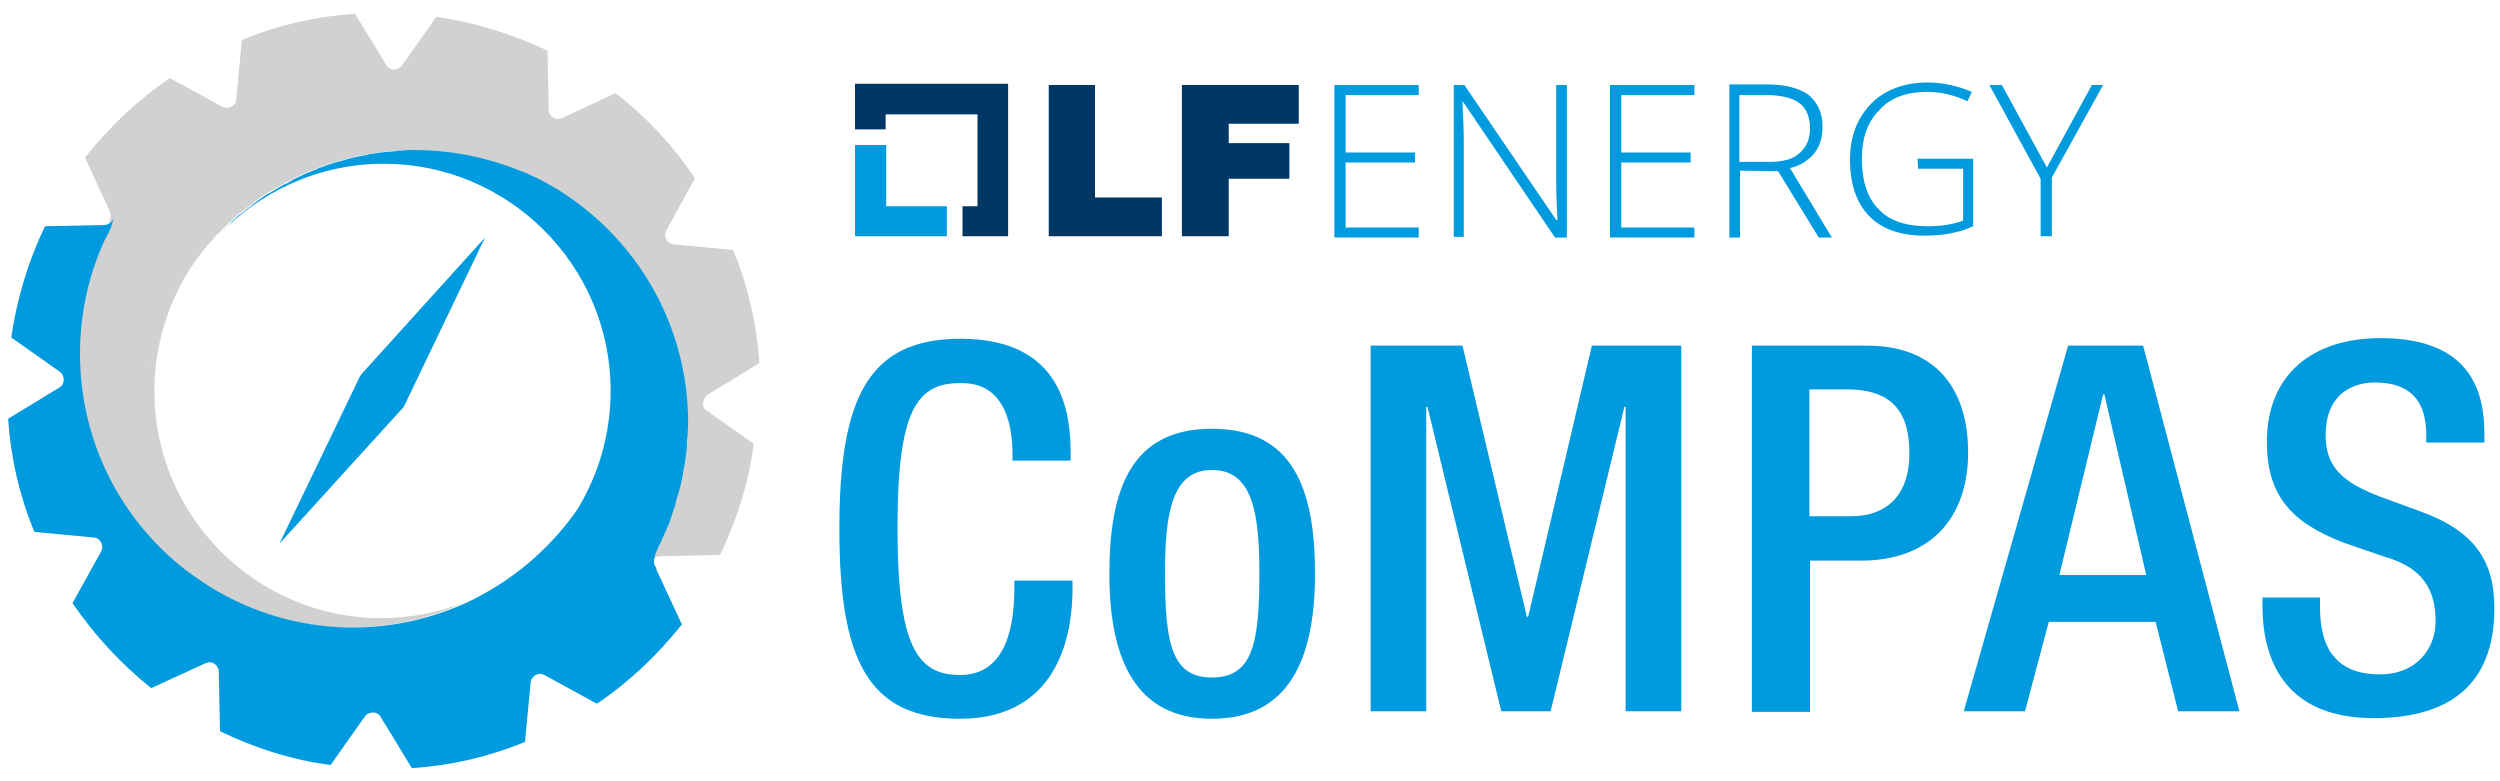 <?xml version="1.0" encoding="utf-8"?>
<!-- Generator: Adobe Illustrator 24.1.3, SVG Export Plug-In . SVG Version: 6.00 Build 0)  -->
<svg version="1.1" id="Layer_1" xmlns="http://www.w3.org/2000/svg" xmlns:xlink="http://www.w3.org/1999/xlink" x="0px" y="0px"
	 viewBox="0 0 400 125" style="enable-background:new 0 0 400 125;" xml:space="preserve">
<style type="text/css">
	.st0{opacity:0.8;}
	.st1{opacity:0.5;}
	.st2{opacity:0.65;}
	.st3{fill:#009ADE;}
	.st4{fill:none;}
	.st5{fill:#003764;}
	.st6{fill:#D1D1D1;}
	.st7{opacity:0.5;fill:#009ADE;}
	.st8{fill:#FFFFFF;}
	.st9{opacity:0.8;fill:#FFFFFF;}
	.st10{opacity:0.5;fill:#FFFFFF;}
	.st11{opacity:0.65;fill:#FFFFFF;}
	.st12{fill:none;stroke:#000000;stroke-width:0;stroke-linecap:round;stroke-linejoin:round;}
</style>
<g>
	<g>
		<path class="st3" d="M171.6,92.9v1.2c0,10.6-4.3,20.9-18,20.9c-14.8,0-19.3-9.5-19.3-30.4c0-20.9,4.6-30.4,19.4-30.4
			c16.6,0,17.6,12.3,17.6,18.4v1.1h-9.3v-1c0-5.4-1.6-11.6-8.4-11.4c-6.9,0-10,4.3-10,23.1c0,18.9,3.1,23.6,10,23.6
			c7.8,0,8.7-8.7,8.7-14.1v-1H171.6z"/>
		<path class="st3" d="M193.9,68.6c12.9,0,16.5,9.5,16.5,23.2s-4.2,23.2-16.5,23.2c-12.2,0-16.4-9.5-16.4-23.2
			S181.1,68.6,193.9,68.6z M193.9,108.4c6.5,0,7.6-5.4,7.6-16.6c0-9.8-1.1-16.6-7.6-16.6c-6.4,0-7.5,6.9-7.5,16.6
			C186.4,103,187.5,108.4,193.9,108.4z"/>
		<path class="st3" d="M219.4,55.3H234l10.3,43.4h0.2l10.2-43.4h14.3v58.5h-8.9V65.1h-0.2l-11.8,48.7h-7.9l-11.8-48.7h-0.2v48.7
			h-8.9V55.3z"/>
		<path class="st3" d="M280.2,55.3h18.5c11.2,0,16.2,7.1,16.2,17.1c0,10.5-6.1,17.3-17.1,17.3h-8.2v24.2h-9.3V55.3z M289.6,82.6h6.6
			c5,0,9.3-2.7,9.3-10.1c0-6.3-2.5-10.2-10-10.2h-6V82.6z"/>
		<path class="st3" d="M330.9,55.3h12l15.4,58.5h-9.8l-3.6-14.3h-17.1l-3.8,14.3h-9.8L330.9,55.3z M343.4,92l-6.7-28.9h-0.2l-7,28.9
			H343.4z"/>
		<path class="st3" d="M371.2,95.7v1.5c0,7.1,3.1,10.7,9.6,10.7c5.9,0,8.9-4.2,8.9-8.5c0-6.1-3.1-8.9-8.4-10.4l-6.4-2.2
			c-8.5-3.3-12.2-7.7-12.2-16.1c0-10.7,7.2-16.6,18.2-16.6c15,0,16.6,9.3,16.6,15.4v1.3h-9.3v-1.2c0-5.3-2.4-8.4-8.2-8.4
			c-4,0-7.9,2.2-7.9,8.4c0,5,2.5,7.5,8.8,9.9l6.3,2.3c8.3,3,11.9,7.5,11.9,15.5c0,12.5-7.5,17.6-19.3,17.6
			c-14.5,0-17.8-9.7-17.8-17.9v-1.4H371.2z"/>
	</g>
	<path class="st4" d="M289.7,20.5c0-1.8-0.6-3.2-1.7-4c-1.1-0.9-3-1.3-5.6-1.3h-4v10.7h0.1h4.7c2.1,0,3.7-0.4,4.9-1.4
		C289.1,23.6,289.7,22.2,289.7,20.5z"/>
	<polygon class="st3" points="141.8,23.2 136.8,23.2 136.8,37.8 151.5,37.8 151.5,33 141.8,33 	"/>
	<polygon class="st5" points="136.8,20.7 141.7,20.7 141.7,18.3 156.4,18.3 156.4,33 154,33 154,37.8 161.3,37.8 161.3,13.4 
		136.8,13.4 	"/>
	<polygon class="st5" points="175.2,13.6 167.8,13.6 167.8,37.8 185.9,37.8 185.9,31.6 175.2,31.6 	"/>
	<polygon class="st5" points="189.1,37.8 196.6,37.8 196.6,28.6 206.3,28.6 206.3,22.9 196.6,22.9 196.6,19.8 207.8,19.8 
		207.8,13.6 189.1,13.6 	"/>
	<polygon class="st3" points="213.5,38 227,38 227,36.4 215.3,36.4 215.3,26 226.4,26 226.4,24.4 215.3,24.4 215.3,15.2 227,15.2 
		227,13.6 213.5,13.6 	"/>
	<path class="st3" d="M249,29.5c0,1.8,0.1,3.7,0.2,5.7H249l-14.7-21.6h-1.7v24.3h1.6V22.1c0-1.3-0.1-3.2-0.2-5.8h0.1L248.8,38h1.8
		h0.1V13.6H249V29.5z"/>
	<polygon class="st3" points="257.6,38 271.1,38 271.1,36.4 259.4,36.4 259.4,26 270.5,26 270.5,24.4 259.4,24.4 259.4,15.2 
		271.1,15.2 271.1,13.6 257.6,13.6 	"/>
	<path class="st3" d="M290.3,24.5c0.9-1.1,1.3-2.5,1.3-4.2c0-2.3-0.8-3.9-2.2-5.1c-1.5-1.1-3.8-1.7-6.8-1.7h-5.9V38h1.7V27.3
		l6.1,0.1L291,38h2.1l-6.7-11.1C288.1,26.5,289.4,25.6,290.3,24.5z M283.1,25.9h-4.7h-0.1V15.2h4c2.6,0,4.4,0.4,5.6,1.3
		c1.1,0.8,1.7,2.2,1.7,4c0,1.8-0.6,3.1-1.7,4C286.9,25.5,285.2,25.9,283.1,25.9z"/>
	<path class="st3" d="M306.9,27h7.2v8.3c-1.6,0.6-3.5,0.9-5.7,0.9c-3.5,0-6.1-0.9-7.8-2.7c-1.8-1.8-2.7-4.5-2.7-8.1
		c0-3.3,0.9-5.9,2.8-7.8c1.8-2,4.4-2.9,7.6-2.9c2.2,0,4.4,0.5,6.5,1.5l0.7-1.5c-2.1-0.9-4.5-1.5-7.1-1.5c-2.5,0-4.6,0.5-6.5,1.5
		c-1.9,1-3.3,2.5-4.4,4.4c-1,1.9-1.5,4-1.5,6.4c0,3.9,1,6.9,3,9c2,2.1,5,3.2,8.8,3.2c2.9,0,5.6-0.4,7.9-1.5V25.4h-8.9L306.9,27z"/>
	<polygon class="st3" points="334.7,13.6 327.5,26.8 320.3,13.6 318.3,13.6 326.5,28.6 326.5,37.8 328.3,37.8 328.3,28.4 
		336.5,13.6 	"/>
	<g>
		<path class="st4" d="M51.1,26.8c0.4-0.1,0.7-0.3,1.1-0.4C51.9,26.5,51.5,26.6,51.1,26.8z"/>
		<path class="st4" d="M61.8,24.3c0.5-0.1,1-0.1,1.5-0.1C62.8,24.2,62.3,24.2,61.8,24.3z"/>
		<path class="st4" d="M91.9,81.9c0.1-0.2,0.3-0.4,0.4-0.6c3.3-5.5,5.2-11.9,5.2-18.8c0-20-16.3-36.3-36.3-36.3
			c-10.4,0-19.8,4.4-26.5,11.5c-1.7,1.8-3.2,3.7-4.5,5.8c-3.4,5.5-5.4,12.1-5.4,19.1c0,20,16.3,36.3,36.3,36.3
			c4.7,0,9.1-0.9,13.2-2.5C81.4,93.1,87.5,88.1,91.9,81.9z M64.7,64.9l-0.1,0.2L44.7,87l12.7-26.6l0.3-0.5L77.6,38L64.7,64.9z"/>
		<path class="st4" d="M23.7,58.1c-0.1,0.3-0.1,0.6-0.2,0.9C23.6,58.8,23.7,58.5,23.7,58.1z"/>
		<polygon class="st3" points="57.5,60.4 44.7,87 64.6,65.1 64.7,64.9 77.6,38 57.8,59.9 		"/>
		<polygon class="st6" points="17.6,35.9 17.6,35.9 17.6,35.9 		"/>
		<polygon class="st7" points="17.6,35.9 17.6,35.9 17.6,35.9 		"/>
		<path class="st6" d="M113.3,63.1l8.2-5c-0.4-6.2-1.8-12.3-4.2-18.1l-9.5-0.9c-1.1-0.1-1.7-1.3-1.2-2.2l4.6-8.4
			c-3.5-5.2-7.7-9.7-12.7-13.6l-8.6,4c-1,0.4-2.1-0.2-2.1-1.3l-0.2-9.5C81.9,5.4,76,3.6,69.8,2.7l-5.5,7.8c-0.3,0.4-0.8,0.6-1.3,0.6
			c-0.5,0-1-0.3-1.2-0.7l-5-8.2c-6.2,0.4-12.3,1.8-18.1,4.2l-0.9,9.5c0,0.5-0.3,0.9-0.8,1.2c-0.4,0.2-1,0.2-1.4,0l-8.4-4.6
			c-5.2,3.5-9.7,7.8-13.6,12.7l4,8.7c0.1,0.2,0.1,0.5,0.1,0.7c0,0.2-0.1,0.5-0.2,0.9c0,0,0,0.1,0,0.1c0,0.1-0.1,0.2-0.1,0.3
			c0,0,0,0,0,0v0c-0.1,0.4-0.3,0.8-0.5,1.3c-0.1,0.3-0.3,0.6-0.4,0.8c0,0,0,0,0,0c-0.1,0.1-0.1,0.2-0.2,0.3c-2.6,5.6-4,11.7-4,18.3
			c0,14.1,6.6,26.6,16.9,34.6c1.9,1.5,3.9,2.8,6,3.9c6.2,3.3,13.3,5.3,20.8,5.3c6.5,0,12.7-1.4,18.2-4c-4.1,1.6-8.6,2.5-13.2,2.5
			c-20,0-36.3-16.3-36.3-36.3c0-7,2-13.5,5.4-19.1c1.3-2.1,2.8-4,4.5-5.8c0,0,0.2-0.3,0.4-0.4c0.3-0.3,0.5-0.5,0.8-0.8
			c0.2-0.2,0.5-0.5,0.7-0.7c0.3-0.3,0.5-0.5,0.8-0.8c0.3-0.2,0.5-0.4,0.8-0.7c0.3-0.2,0.6-0.5,0.9-0.7c0.3-0.2,0.5-0.4,0.8-0.6
			c0.3-0.2,0.6-0.4,0.9-0.7c0.3-0.2,0.5-0.4,0.8-0.6c0.3-0.2,0.6-0.4,0.9-0.6c0.3-0.2,0.6-0.4,0.9-0.5c0.3-0.2,0.6-0.4,1-0.6
			c0.3-0.2,0.6-0.3,0.9-0.5c0.3-0.2,0.7-0.4,1-0.5c0.3-0.2,0.6-0.3,0.9-0.5c0.3-0.2,0.7-0.3,1-0.5c0.3-0.1,0.6-0.3,0.9-0.4
			c0.4-0.2,0.7-0.3,1.1-0.4c0.3-0.1,0.6-0.3,0.9-0.4c0.4-0.1,0.7-0.3,1.1-0.4c0.3-0.1,0.6-0.2,0.9-0.3c0.4-0.1,0.8-0.2,1.1-0.3
			c0.3-0.1,0.6-0.2,1-0.3c0.4-0.1,0.8-0.2,1.2-0.3c0.3-0.1,0.6-0.2,0.9-0.2c0.4-0.1,0.8-0.2,1.2-0.2c0.3-0.1,0.6-0.1,0.9-0.2
			c0.4-0.1,0.9-0.1,1.3-0.2c0.3,0,0.6-0.1,0.9-0.1c0.5-0.1,1-0.1,1.5-0.1c0.3,0,0.5,0,0.8-0.1c0.8,0,1.5-0.1,2.3-0.1
			c6.1,0,11.9,1.3,17.2,3.5c3.4,1.5,6.6,3.4,9.5,5.6c10.3,8,16.9,20.5,16.9,34.6c0,0.8,0,1.5-0.1,2.3c0,0.3,0,0.5-0.1,0.8
			c0,0.5-0.1,1-0.1,1.5c0,0.3-0.1,0.6-0.1,0.9c-0.1,0.4-0.1,0.9-0.2,1.3c0,0.3-0.1,0.6-0.2,0.9c-0.1,0.4-0.1,0.9-0.2,1.3
			c-0.1,0.3-0.1,0.6-0.2,0.9c-0.1,0.4-0.2,0.8-0.3,1.2c-0.1,0.3-0.2,0.6-0.3,0.9c-0.1,0.4-0.2,0.8-0.3,1.2c-0.1,0.3-0.2,0.6-0.3,0.9
			c-0.1,0.4-0.3,0.8-0.4,1.2c-0.1,0.3-0.2,0.6-0.3,0.9c-0.2,0.4-0.3,0.8-0.5,1.1c-0.1,0.3-0.3,0.6-0.4,0.9c-0.2,0.4-0.3,0.7-0.5,1.1
			c0,0.1-0.1,0.1-0.1,0.2c0,0.1-0.1,0.1-0.1,0.2c-1,2-0.9,3-0.9,3.2c0-0.3,0-0.5,0.2-0.8c0,0,0-0.1,0.1-0.1c0.1-0.1,0.1-0.2,0.2-0.3
			c0.3-0.3,0.6-0.4,1-0.4l9.6-0.2c2.7-5.6,4.6-11.6,5.4-17.8l-7.8-5.5C112.3,65,112.4,63.7,113.3,63.1z M23.5,59.1
			c0.1-0.3,0.1-0.6,0.2-0.9C23.7,58.5,23.6,58.8,23.5,59.1z"/>
		<path class="st3" d="M105.4,87.4c0-0.1,0.1-0.2,0.1-0.2c0-0.1,0.1-0.1,0.1-0.2c0.2-0.4,0.3-0.7,0.5-1.1c0.1-0.3,0.3-0.6,0.4-0.9
			c0.2-0.4,0.3-0.8,0.5-1.1c0.1-0.3,0.2-0.6,0.3-0.9c0.1-0.4,0.3-0.8,0.4-1.2c0.1-0.3,0.2-0.6,0.3-0.9c0.1-0.4,0.2-0.8,0.3-1.2
			c0.1-0.3,0.2-0.6,0.3-0.9c0.1-0.4,0.2-0.8,0.3-1.2c0.1-0.3,0.1-0.6,0.2-0.9c0.1-0.4,0.2-0.8,0.2-1.3c0.1-0.3,0.1-0.6,0.2-0.9
			c0.1-0.4,0.1-0.9,0.2-1.3c0-0.3,0.1-0.6,0.1-0.9c0.1-0.5,0.1-1,0.1-1.5c0-0.3,0-0.5,0.1-0.8c0-0.8,0.1-1.5,0.1-2.3
			c0-14.1-6.6-26.6-16.9-34.6c-2.9-2.3-6.1-4.2-9.5-5.6C78.3,25.3,72.5,24,66.4,24c-0.8,0-1.5,0-2.3,0.1c-0.3,0-0.5,0-0.8,0.1
			c-0.5,0-1,0.1-1.5,0.1c-0.3,0-0.6,0.1-0.9,0.1c-0.4,0.1-0.9,0.1-1.3,0.2c-0.3,0-0.6,0.1-0.9,0.2c-0.4,0.1-0.8,0.1-1.2,0.2
			c-0.3,0.1-0.6,0.1-0.9,0.2c-0.4,0.1-0.8,0.2-1.2,0.3c-0.3,0.1-0.6,0.2-1,0.3c-0.4,0.1-0.8,0.2-1.1,0.3c-0.3,0.1-0.6,0.2-0.9,0.3
			c-0.4,0.1-0.7,0.3-1.1,0.4c-0.3,0.1-0.6,0.2-0.9,0.4c-0.4,0.1-0.7,0.3-1.1,0.4c-0.3,0.1-0.6,0.3-0.9,0.4c-0.3,0.2-0.7,0.3-1,0.5
			c-0.3,0.1-0.6,0.3-0.9,0.5c-0.3,0.2-0.7,0.4-1,0.5c-0.3,0.2-0.6,0.3-0.9,0.5c-0.3,0.2-0.7,0.4-1,0.6c-0.3,0.2-0.6,0.4-0.9,0.5
			c-0.3,0.2-0.6,0.4-0.9,0.6c-0.3,0.2-0.6,0.4-0.8,0.6c-0.3,0.2-0.6,0.4-0.9,0.7c-0.3,0.2-0.5,0.4-0.8,0.6c-0.3,0.2-0.6,0.5-0.9,0.7
			c-0.3,0.2-0.5,0.4-0.8,0.7c-0.3,0.2-0.6,0.5-0.8,0.8c-0.2,0.2-0.5,0.5-0.7,0.7c-0.3,0.3-0.5,0.5-0.8,0.8c-0.1,0.1-0.4,0.4-0.4,0.4
			c6.6-7,16-11.5,26.5-11.5c20,0,36.3,16.3,36.3,36.3c0,6.9-1.9,13.3-5.2,18.8c-0.1,0.2-0.3,0.4-0.4,0.6
			c-4.4,6.2-10.4,11.2-17.4,14.5c-5.5,2.5-11.7,4-18.2,4c-7.5,0-14.6-1.9-20.8-5.3c-2.1-1.1-4.1-2.5-6-3.9
			c-10.3-8-16.9-20.5-16.9-34.6c0-6.5,1.4-12.7,4-18.3c0-0.1,0.1-0.2,0.2-0.3c0,0,0,0,0,0c0.1-0.3,0.3-0.6,0.4-0.8
			c0.2-0.5,0.4-0.9,0.5-1.3c0,0,0,0,0,0c0-0.1,0.1-0.2,0.1-0.3c0,0,0-0.1,0-0.1c0.1-0.4,0.1-0.7,0.2-0.9c0,0.3-0.2,0.6-0.4,0.9
			c0,0,0,0.1-0.1,0.1c-0.3,0.2-0.6,0.4-1,0.4l-9.5,0.2c-2.7,5.6-4.5,11.6-5.4,17.8l7.8,5.5c0.4,0.3,0.6,0.8,0.6,1.3
			c0,0.5-0.3,1-0.7,1.2l-8.2,5c0.4,6.2,1.8,12.3,4.2,18.1l9.5,0.9c0.5,0,0.9,0.3,1.2,0.8c0.2,0.4,0.2,1,0,1.4l-4.6,8.3
			c3.5,5.1,7.7,9.7,12.6,13.6l8.7-4c0.5-0.2,1-0.2,1.4,0.1c0.4,0.3,0.7,0.7,0.7,1.2l0.2,9.6c5.6,2.7,11.5,4.6,17.7,5.4l5.5-7.8
			c0.3-0.4,0.8-0.6,1.3-0.6c0.5,0,1,0.3,1.2,0.7l5,8.2c6.2-0.4,12.3-1.8,18.1-4.2l0.9-9.5c0.1-1.1,1.3-1.7,2.2-1.2l8.4,4.6
			c5.2-3.5,9.7-7.8,13.6-12.7l-4-8.6c-0.1-0.2-0.1-0.3-0.1-0.5l0,0c0,0,0,0,0,0c0,0,0,0,0,0C104.5,90.4,104.4,89.4,105.4,87.4z"/>
	</g>
</g>
</svg>
